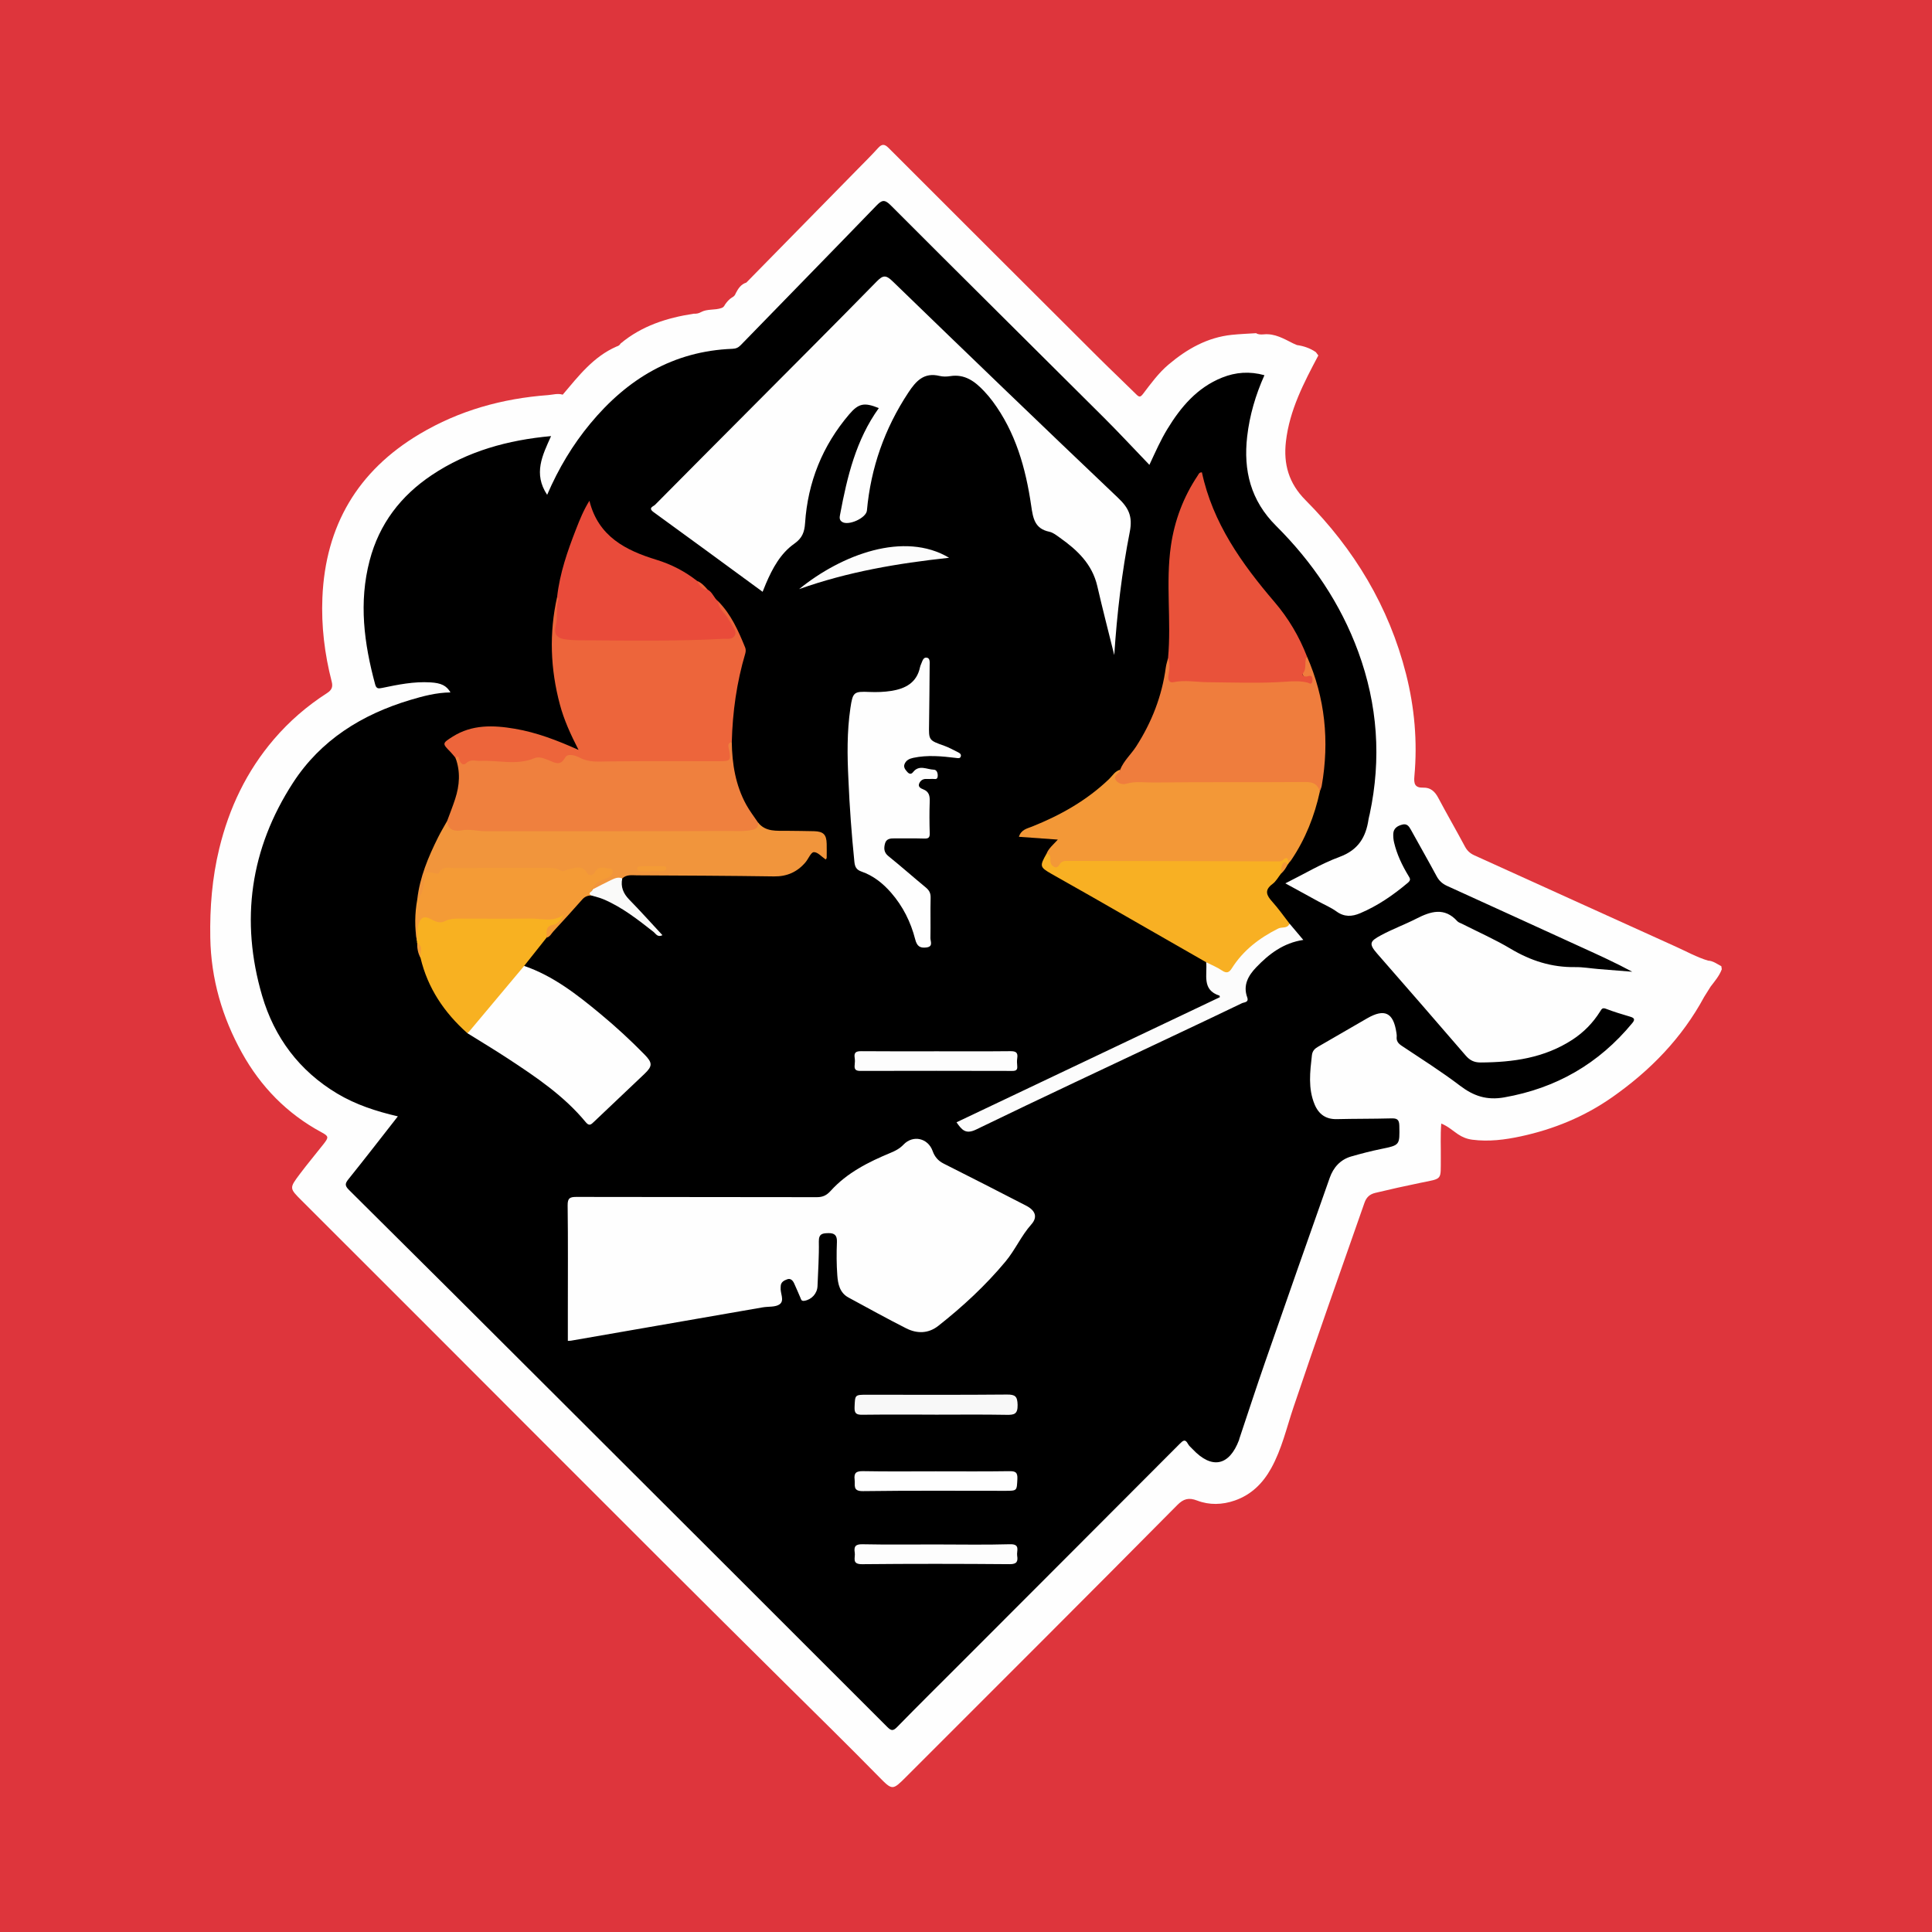 <?xml version="1.0" encoding="utf-8"?>
<!-- Generator: Adobe Illustrator 17.0.0, SVG Export Plug-In . SVG Version: 6.00 Build 0)  -->
<!DOCTYPE svg PUBLIC "-//W3C//DTD SVG 1.1//EN" "http://www.w3.org/Graphics/SVG/1.1/DTD/svg11.dtd">
<svg version="1.1" id="Layer_1" xmlns="http://www.w3.org/2000/svg" xmlns:xlink="http://www.w3.org/1999/xlink" x="0px" y="0px"
	 width="200px" height="200px" viewBox="0 0 200 200" enable-background="new 0 0 200 200" xml:space="preserve">
<rect fill="#DE353C" width="200" height="200"/>
<g>
	<path fill="#FEFEFE" d="M74.688,31.885c0.177-0.052,0.281-0.181,0.355-0.34c0.201-0.288,0.421-0.558,0.725-0.746
		c0.187-0.094,0.328-0.229,0.393-0.435c0.251-0.484,0.536-0.935,1.099-1.111c3.835-3.906,7.671-7.812,11.504-11.719
		c0.717-0.731,1.448-1.45,2.133-2.21c0.394-0.436,0.671-0.428,1.085-0.013c7.251,7.255,14.511,14.5,21.775,21.741
		c1.278,1.274,2.593,2.51,3.875,3.78c0.301,0.299,0.424,0.297,0.7-0.065c0.81-1.065,1.603-2.158,2.633-3.028
		c1.905-1.61,4.015-2.811,6.552-3.077c0.834-0.087,1.674-0.116,2.512-0.171c0.246,0.157,0.519,0.139,0.792,0.122
		c1.146-0.113,2.082,0.454,3.045,0.936c0.129,0.057,0.258,0.114,0.387,0.17c0.708,0.099,1.369,0.326,1.962,0.733
		c0.086,0.115,0.172,0.23,0.258,0.345c-1.496,2.823-2.977,5.648-3.353,8.896c-0.273,2.35,0.289,4.335,2.025,6.08
		c5.044,5.072,8.638,11.027,10.408,18.001c0.881,3.47,1.191,7.009,0.864,10.583c-0.07,0.763,0.036,1.208,0.924,1.18
		c0.737-0.023,1.194,0.393,1.537,1.037c0.904,1.701,1.868,3.37,2.777,5.069c0.228,0.427,0.531,0.702,0.959,0.896
		c6.964,3.155,13.922,6.32,20.888,9.469c1.093,0.494,2.147,1.08,3.301,1.433c0.535,0.023,0.943,0.349,1.389,0.583
		c0.016,0.104,0.032,0.209,0.047,0.313c-0.252,0.685-0.724,1.228-1.157,1.796c-0.22,0.351-0.441,0.702-0.661,1.053
		c-2.307,4.28-5.605,7.658-9.56,10.421c-2.855,1.995-6.025,3.295-9.423,4.027c-1.65,0.355-3.317,0.569-5.017,0.349
		c-0.559-0.072-1.04-0.263-1.499-0.573c-0.544-0.367-1.032-0.823-1.724-1.101c-0.098,1.236-0.033,2.432-0.046,3.626
		c-0.024,2.269,0.22,2.037-2.093,2.508c-1.567,0.319-3.126,0.669-4.682,1.042c-0.588,0.141-0.926,0.453-1.128,1.03
		c-2.472,7.06-4.975,14.109-7.359,21.199c-0.71,2.112-1.202,4.302-2.296,6.277c-0.866,1.563-2.06,2.746-3.768,3.341
		c-1.292,0.45-2.636,0.49-3.896,0.005c-0.883-0.34-1.427-0.172-2.061,0.468c-9.318,9.411-18.696,18.763-28.06,28.128
		c-1.411,1.411-1.426,1.425-2.817,0.008c-3.232-3.294-6.528-6.524-9.806-9.771c-16.721-16.56-33.292-33.27-49.956-49.886
		c-1.286-1.283-1.286-1.286-0.198-2.741c0.795-1.063,1.653-2.077,2.471-3.122c0.545-0.697,0.533-0.801-0.245-1.221
		c-3.555-1.92-6.265-4.708-8.209-8.207c-2.05-3.689-3.203-7.653-3.28-11.912c-0.056-3.122,0.19-6.205,0.929-9.242
		c1.021-4.197,2.821-7.994,5.648-11.302c1.605-1.877,3.441-3.46,5.505-4.787c0.487-0.313,0.631-0.636,0.486-1.196
		c-0.735-2.849-1.087-5.751-0.963-8.69c0.314-7.443,3.645-13.115,10.066-16.937c4.098-2.44,8.562-3.676,13.295-4.028
		c0.506-0.038,1.006-0.207,1.517-0.043l0.019-0.023c1.621-1.911,3.157-3.916,5.553-4.961c0.174-0.054,0.328-0.135,0.414-0.308
		c2.195-1.837,4.801-2.665,7.572-3.089c0.264,0.01,0.518-0.025,0.751-0.163C73.224,31.95,74,32.136,74.688,31.885z"/>
	<g>
		<path d="M41.186,115.565c-2.284-0.532-4.364-1.217-6.27-2.355c-3.934-2.35-6.516-5.816-7.782-10.135
			c-2.283-7.79-1.229-15.217,3.196-22.04c2.874-4.432,7.131-7.074,12.131-8.573c1.348-0.404,2.711-0.765,4.172-0.783
			c-0.418-0.713-0.966-0.972-2.071-1.039c-1.706-0.105-3.363,0.232-5.016,0.577c-0.383,0.08-0.589,0.08-0.71-0.369
			c-1.15-4.238-1.71-8.489-0.568-12.835c0.997-3.794,3.223-6.686,6.432-8.833c3.712-2.483,7.882-3.628,12.348-4.035
			c-0.89,1.974-1.867,3.884-0.407,6.078c1.184-2.746,2.646-5.18,4.473-7.382c3.828-4.616,8.578-7.496,14.71-7.732
			c0.353-0.014,0.598-0.116,0.855-0.381c4.676-4.816,9.376-9.609,14.041-14.436c0.569-0.589,0.848-0.68,1.494-0.033
			c7.337,7.352,14.721,14.656,22.077,21.989c1.554,1.549,3.047,3.16,4.695,4.874c0.646-1.39,1.173-2.58,1.851-3.693
			c1.404-2.305,3.091-4.305,5.678-5.342c1.406-0.563,2.849-0.669,4.379-0.245c-0.921,2.051-1.534,4.15-1.787,6.341
			c-0.407,3.531,0.368,6.639,2.988,9.249c3.746,3.731,6.671,8.033,8.508,13.033c2.016,5.489,2.404,11.085,1.191,16.798
			c-0.037,0.176-0.094,0.349-0.12,0.527c-0.268,1.863-1.061,3.2-2.994,3.912c-1.905,0.702-3.675,1.774-5.621,2.742
			c1.171,0.642,2.289,1.255,3.408,1.867c0.633,0.346,1.312,0.628,1.891,1.048c0.809,0.587,1.609,0.534,2.449,0.177
			c1.818-0.772,3.421-1.876,4.927-3.146c0.346-0.291,0.236-0.452,0.072-0.721c-0.656-1.082-1.2-2.216-1.491-3.454
			c-0.068-0.289-0.096-0.596-0.084-0.893c0.024-0.577,0.424-0.823,0.926-0.958c0.49-0.132,0.699,0.168,0.902,0.538
			c0.882,1.604,1.795,3.192,2.661,4.805c0.257,0.479,0.599,0.782,1.086,1.004c4.681,2.126,9.354,4.267,14.03,6.403
			c1.715,0.783,3.433,1.562,5.132,2.481c-1.163-0.093-2.327-0.184-3.49-0.28c-0.812-0.067-1.623-0.211-2.434-0.2
			c-2.417,0.034-4.586-0.659-6.657-1.896c-1.622-0.969-3.365-1.735-5.053-2.593c-0.161-0.082-0.357-0.135-0.471-0.261
			c-1.335-1.48-2.76-1.023-4.247-0.264c-1.204,0.614-2.485,1.083-3.672,1.726c-1.09,0.59-1.299,0.843-0.397,1.872
			c3.077,3.509,6.13,7.04,9.181,10.571c0.417,0.482,0.857,0.721,1.537,0.718c3.364-0.015,6.602-0.467,9.5-2.35
			c1.184-0.77,2.143-1.753,2.886-2.943c0.164-0.263,0.241-0.401,0.599-0.264c0.813,0.311,1.65,0.566,2.486,0.811
			c0.424,0.124,0.567,0.27,0.244,0.662c-3.472,4.212-7.881,6.754-13.275,7.7c-1.798,0.316-3.16-0.144-4.562-1.21
			c-1.937-1.473-4.004-2.778-6.032-4.129c-0.366-0.244-0.572-0.495-0.527-0.938c0.015-0.148-0.01-0.302-0.033-0.45
			c-0.311-2.055-1.218-2.497-3.021-1.461c-1.695,0.974-3.382,1.965-5.078,2.938c-0.358,0.205-0.592,0.438-0.644,0.889
			c-0.194,1.713-0.412,3.423,0.277,5.081c0.422,1.015,1.158,1.557,2.306,1.529c1.87-0.046,3.742-0.026,5.611-0.077
			c0.585-0.016,0.843,0.078,0.856,0.758c0.04,2.028,0.07,2.008-1.915,2.415c-1.03,0.211-2.051,0.477-3.063,0.767
			c-1.13,0.324-1.848,1.143-2.224,2.204c-2.252,6.363-4.484,12.733-6.701,19.108c-0.916,2.635-1.779,5.289-2.665,7.934
			c-0.009,0.028-0.007,0.061-0.017,0.089c-1.019,2.716-2.83,3.078-4.817,0.963c-0.165-0.175-0.367-0.333-0.476-0.539
			c-0.288-0.542-0.509-0.357-0.844-0.021c-7.492,7.516-14.994,15.023-22.494,22.531c-2.259,2.261-4.534,4.507-6.768,6.793
			c-0.424,0.434-0.622,0.399-1.028-0.007c-11.354-11.359-22.721-22.706-34.089-34.051c-7.201-7.187-14.401-14.375-21.628-21.536
			c-0.476-0.472-0.395-0.693-0.035-1.142C37.791,119.932,39.444,117.791,41.186,115.565z"/>
		<path fill="#FEFEFE" d="M58.783,138.807c0-1.038,0-2.059,0-3.079c0-3.65,0.026-7.3-0.021-10.949
			c-0.01-0.758,0.239-0.875,0.913-0.874c8.295,0.021,16.589,0.007,24.884,0.026c0.624,0.001,1.011-0.19,1.441-0.664
			c1.694-1.869,3.9-2.975,6.192-3.927c0.494-0.205,0.936-0.428,1.337-0.848c0.992-1.04,2.538-0.675,3.016,0.659
			c0.217,0.605,0.567,1.016,1.149,1.308c2.848,1.43,5.683,2.886,8.517,4.344c0.971,0.5,1.234,1.179,0.553,1.946
			c-1.049,1.18-1.666,2.632-2.669,3.838c-2.073,2.49-4.43,4.672-6.966,6.668c-1.03,0.811-2.204,0.817-3.32,0.253
			c-2.013-1.016-3.984-2.115-5.969-3.186c-0.918-0.495-1.098-1.409-1.163-2.308c-0.083-1.14-0.086-2.291-0.039-3.434
			c0.028-0.686-0.233-0.94-0.877-0.926c-0.579,0.012-1.012,0.037-0.995,0.866c0.032,1.535-0.082,3.073-0.137,4.61
			c-0.028,0.782-0.619,1.41-1.365,1.529c-0.325,0.052-0.336-0.163-0.414-0.338c-0.219-0.492-0.417-0.993-0.647-1.48
			c-0.135-0.285-0.36-0.535-0.708-0.409c-0.335,0.12-0.676,0.294-0.677,0.745c0,0.03-0.001,0.06-0.005,0.09
			c-0.064,0.597,0.431,1.356-0.104,1.75c-0.429,0.316-1.159,0.217-1.752,0.32c-6.614,1.148-13.228,2.3-19.842,3.449
			C59.03,138.802,58.942,138.798,58.783,138.807z"/>
		<path fill="#FEFEFE" d="M115.348,67.813c-0.588-2.377-1.206-4.748-1.755-7.134c-0.525-2.28-2.071-3.739-3.872-5.012
			c-0.343-0.243-0.703-0.539-1.095-0.621c-1.519-0.317-1.688-1.398-1.878-2.703c-0.563-3.866-1.606-7.589-3.988-10.798
			c-0.269-0.362-0.563-0.708-0.872-1.037c-0.956-1.019-2.009-1.818-3.54-1.569c-0.352,0.057-0.738,0.061-1.082-0.022
			c-1.612-0.392-2.433,0.507-3.239,1.728c-2.455,3.72-3.881,7.776-4.284,12.204c-0.07,0.774-1.904,1.607-2.567,1.178
			c-0.324-0.21-0.262-0.49-0.204-0.797c0.729-3.882,1.639-7.698,4.003-10.986c-1.502-0.605-2.087-0.506-3.075,0.656
			c-2.76,3.243-4.277,7.011-4.559,11.25c-0.062,0.936-0.298,1.558-1.11,2.129c-1.435,1.01-2.257,2.544-2.942,4.135
			c-0.113,0.262-0.214,0.528-0.344,0.848c-3.797-2.78-7.529-5.528-11.282-8.245c-0.617-0.447-0.024-0.587,0.146-0.759
			c3.266-3.304,6.549-6.591,9.825-9.885c4.382-4.405,8.777-8.797,13.123-13.236c0.652-0.666,0.956-0.687,1.643-0.021
			c7.748,7.505,15.517,14.99,23.339,22.419c1.098,1.042,1.529,1.917,1.215,3.518C116.132,59.243,115.632,63.496,115.348,67.813z"/>
		<path fill="#ED653B" d="M47.154,78.452c-0.174-0.205-0.336-0.423-0.524-0.614c-0.853-0.867-0.869-0.885,0.211-1.571
			c2.02-1.283,4.23-1.207,6.467-0.825c2.233,0.381,4.334,1.181,6.583,2.188c-0.83-1.619-1.504-3.101-1.927-4.68
			c-0.992-3.7-1.129-7.422-0.289-11.169c0.459,0.075,0.338,0.435,0.314,0.705c-0.067,0.749-0.02,1.506-0.165,2.25
			c-0.137,0.702,0.166,1.096,0.871,1.19c0.927,0.123,1.862,0.097,2.792,0.106c3.041,0.03,6.083,0.04,9.123-0.001
			c1.442-0.02,2.879-0.193,4.326-0.192c0.824,0,0.967-0.302,0.583-1.021c-0.284-0.532-0.668-1.001-0.994-1.507
			c-0.205-0.318-0.489-0.647-0.173-1.06c1.339,1.359,2.09,3.062,2.792,4.791c0.072,0.178,0.063,0.423,0.006,0.613
			c-0.887,2.989-1.315,6.047-1.395,9.158c-0.265,0.362-0.105,0.751-0.076,1.134c0.06,0.803-0.136,1.042-0.933,1.1
			c-0.631,0.046-1.265,0.008-1.898,0.018c-3.705,0.061-7.412-0.13-11.115,0.107c-0.464,0.03-0.879-0.164-1.306-0.318
			c-0.72-0.261-1.432-0.453-2.119,0.148c-0.348,0.304-0.815,0.242-1.209,0.072c-0.847-0.366-1.658-0.308-2.548-0.094
			c-1.63,0.391-3.297,0.025-4.949,0.039c-0.269,0.002-0.559-0.11-0.801,0.03C47.999,79.512,47.513,79.173,47.154,78.452z"/>
		<path fill="#EF803E" d="M47.154,78.452c0.28-0.273,0.332-0.064,0.388,0.175c0.092,0.391,0.433,0.657,0.702,0.392
			c0.49-0.482,0.972-0.223,1.491-0.248c1.864-0.091,3.76,0.485,5.6-0.287c0.475-0.199,0.985,0.035,1.481,0.22
			c0.56,0.209,1.169,0.673,1.682-0.276c0.273-0.505,1.156-0.188,1.472-0.015c0.996,0.542,1.978,0.419,3.017,0.407
			c3.832-0.045,7.664-0.017,11.496-0.019c1.136-0.001,1.189-0.076,0.987-1.188c-0.055-0.304-0.222-0.681,0.284-0.801
			c0.033,2.268,0.388,4.467,1.491,6.482c0.354,0.648,0.815,1.237,1.227,1.853c0.266,0.447,0.159,0.752-0.338,0.926
			c-0.374,0.131-0.754,0.198-1.15,0.203c-8.878,0.108-17.756,0.037-26.634,0.026c-1.044-0.001-2.101-0.039-3.145-0.144
			c-0.692-0.07-1.137-0.388-0.909-1.19c0.276-0.752,0.575-1.496,0.822-2.257C47.577,81.3,47.682,79.876,47.154,78.452z"/>
		<path fill="#F39837" d="M136.635,81.922c-0.554,2.553-1.502,4.941-2.967,7.114c-0.082,0.122-0.188,0.228-0.283,0.341
			c-0.749-0.098-1.493,0.039-2.242,0.037c-6.599-0.023-13.199-0.014-19.798-0.011c-0.478,0-0.949-0.014-1.403,0.237
			c-0.882,0.489-1.289,0.279-1.493-0.727c-0.036-0.176-0.052-0.355-0.119-0.524c0.219-0.57,0.698-0.94,1.177-1.473
			c-1.387-0.1-2.679-0.193-4.03-0.291c0.233-0.749,0.847-0.852,1.342-1.05c2.953-1.176,5.676-2.71,7.99-4.924
			c0.359-0.344,0.612-0.83,1.148-0.97c-0.034,1.08-0.034,1.079,1.431,1.06c4.515-0.06,9.03-0.047,13.545-0.03
			c1.504,0.006,3.008-0.138,4.512,0.001C136.348,80.794,136.555,81,136.635,81.922z"/>
		<path fill="#EF7D3D" d="M136.635,81.922c-0.232-0.705-0.662-0.975-1.456-0.968c-5.253,0.041-10.506-0.012-15.758,0.052
			c-0.932,0.011-1.888-0.154-2.824,0.125c-0.429,0.128-0.906-0.05-1.116-0.42c-0.255-0.451,0.418-0.631,0.476-1.03
			c0.37-0.93,1.133-1.59,1.664-2.416c1.614-2.512,2.666-5.215,3.063-8.175c0.043-0.323,0.153-0.636,0.231-0.954
			c0.624,0.362,0.318,0.957,0.347,1.457c0.023,0.396,0.016,0.698,0.564,0.693c3.131-0.032,6.259,0.21,9.391,0.112
			c1.35-0.042,2.7-0.097,4.068-0.037c-0.729-0.517-0.716-1.592,0.011-2.41c1.888,4.303,2.332,8.772,1.532,13.382
			C136.793,81.535,136.7,81.726,136.635,81.922z"/>
		<path fill="#E9523A" d="M135.295,67.952c-0.327,0.519,0.024,1.17-0.391,1.718c-0.198,0.262,0.157,0.44,0.485,0.333
			c0.183-0.06,0.384-0.086,0.446,0.138c0.045,0.162,0.052,0.378-0.021,0.52c-0.118,0.229-0.306,0.038-0.467-0.002
			c-0.722-0.178-1.497-0.145-2.189-0.094c-2.708,0.197-5.412,0.076-8.115,0.057c-1.19-0.008-2.369-0.253-3.572-0.002
			c-0.462,0.096-0.59-0.288-0.512-0.717c0.107-0.59,0.183-1.183-0.045-1.766c0.36-3.876-0.264-7.777,0.298-11.646
			c0.382-2.625,1.298-5.052,2.775-7.261c0.095-0.143,0.146-0.346,0.435-0.332c1.119,5.237,4.112,9.441,7.519,13.425
			C133.375,63.998,134.493,65.887,135.295,67.952z"/>
		<path fill="#F1953C" d="M46.297,84.969c0.012,1.039,0.931,1.095,1.48,0.992c0.873-0.164,1.668,0.09,2.498,0.089
			c8.385-0.008,16.769,0.009,25.154-0.027c0.818-0.003,1.649,0.071,2.482-0.124c0.506-0.118,0.575-0.351,0.561-0.751
			c0.796,0.992,1.918,0.842,2.993,0.857c0.933,0.013,1.867,0.014,2.8,0.039c0.974,0.026,1.292,0.349,1.313,1.307
			c0.01,0.481,0.006,0.963,0.001,1.445c0,0.048-0.05,0.096-0.099,0.183c-0.416-0.282-0.836-0.783-1.235-0.765
			c-0.303,0.013-0.56,0.7-0.868,1.06c-0.85,0.995-1.906,1.471-3.249,1.451c-4.726-0.068-9.452-0.087-14.179-0.111
			c-0.525-0.003-1.091-0.108-1.533,0.323c-0.797,0.322-1.619,0.584-2.353,1.055c-0.252,0.162-0.593,0.357-0.823-0.086
			c0.122-0.711,0.73-0.896,1.26-1.17c0.178-0.092,0.472-0.159,0.388-0.411c-0.095-0.285-0.397-0.192-0.63-0.165
			c-0.154,0.018-0.288,0.098-0.396,0.203c-0.467,0.451-0.926,0.502-1.419,0.029c-0.369-0.353-0.842-0.342-1.277-0.2
			c-0.602,0.196-1.177,0.2-1.764-0.018c-0.083-0.031-0.177-0.042-0.267-0.043c-3.551-0.052-7.103-0.041-10.654-0.004
			c-0.677,0.007-1.189,0.68-1.963,0.507c-0.262-0.059-0.331,0.379-0.344,0.648c-0.027,0.524-0.261,0.987-0.419,1.471
			c-0.081,0.248-0.172,0.557-0.56,0.354c0.258-2.296,1.138-4.384,2.155-6.424C45.641,86.098,45.98,85.539,46.297,84.969z"/>
		<path fill="#FEFEFE" d="M87.829,80.7c-0.125-2.473-0.158-4.944,0.205-7.404c0.245-1.659,0.36-1.734,1.972-1.664
			c0.749,0.032,1.514,0.007,2.254-0.109c1.453-0.228,2.644-0.838,2.98-2.454c0.024-0.117,0.069-0.231,0.119-0.34
			c0.131-0.292,0.216-0.736,0.615-0.642c0.315,0.074,0.267,0.486,0.263,0.789c-0.022,2.021-0.023,4.043-0.061,6.064
			c-0.032,1.702-0.046,1.689,1.602,2.274c0.479,0.17,0.925,0.433,1.385,0.654c0.168,0.081,0.344,0.19,0.307,0.393
			c-0.055,0.3-0.317,0.221-0.512,0.198c-1.47-0.178-2.939-0.322-4.411-0.009c-0.403,0.086-0.754,0.247-0.911,0.652
			c-0.127,0.328,0.08,0.571,0.279,0.8c0.186,0.215,0.4,0.292,0.602,0.032c0.63-0.813,1.435-0.274,2.157-0.256
			c0.326,0.008,0.43,0.405,0.392,0.72c-0.045,0.37-0.364,0.213-0.576,0.233c-0.209,0.02-0.422,0.01-0.632,0.006
			c-0.347-0.006-0.586,0.187-0.705,0.474c-0.146,0.351,0.185,0.509,0.406,0.594c0.632,0.242,0.705,0.7,0.684,1.294
			c-0.039,1.085-0.031,2.173,0.002,3.258c0.013,0.443-0.124,0.562-0.557,0.549c-1.025-0.032-2.052-0.003-3.077-0.018
			c-0.452-0.006-0.872,0.038-1.001,0.552c-0.12,0.478-0.116,0.907,0.355,1.285c1.314,1.056,2.575,2.177,3.876,3.249
			c0.354,0.292,0.509,0.589,0.497,1.065c-0.037,1.387,0.01,2.776-0.021,4.163c-0.008,0.343,0.317,0.883-0.407,0.977
			c-0.677,0.088-0.987-0.128-1.17-0.843c-0.458-1.791-1.273-3.426-2.504-4.835c-0.848-0.97-1.835-1.752-3.051-2.176
			c-0.556-0.194-0.689-0.505-0.743-1.046C88.158,86.36,87.946,83.534,87.829,80.7z"/>
		<path fill="#F8B023" d="M108.329,88.388c0.512,0.052,0.372,0.453,0.402,0.759c0.03,0.3,0.191,0.52,0.456,0.619
			c0.238,0.089,0.405-0.112,0.507-0.287c0.202-0.348,0.508-0.361,0.852-0.361c7.25,0.016,14.501,0.024,21.751,0.049
			c0.19,0.001,0.346,0.016,0.49-0.119c0.537-0.506,0.543-0.044,0.597,0.329c0.006,0.051-0.016,0.082-0.066,0.092
			c-0.593,0.046-0.454,0.627-0.685,0.938c-0.297,0.373-0.534,0.829-0.904,1.103c-0.884,0.653-0.605,1.19-0.011,1.85
			c0.638,0.709,1.186,1.497,1.774,2.251c-0.009,0.357-0.216,0.497-0.543,0.604c-1.976,0.647-3.59,1.84-4.791,3.511
			c-0.992,1.38-1.082,1.295-2.631,0.481c-0.274-0.144-0.483-0.353-0.664-0.596c-3.982-2.282-7.962-4.566-11.946-6.845
			c-1.355-0.775-2.72-1.532-4.074-2.307C107.633,89.767,107.611,89.659,108.329,88.388z"/>
		<path fill="#FEFEFE" d="M54.261,99.99c3.017,1.039,5.477,2.968,7.888,4.966c1.598,1.324,3.124,2.73,4.576,4.213
			c0.838,0.857,0.832,1.198-0.011,2.001c-1.741,1.66-3.493,3.307-5.236,4.965c-0.277,0.264-0.475,0.477-0.836,0.039
			c-2.25-2.729-5.147-4.679-8.066-6.594c-1.379-0.905-2.796-1.753-4.195-2.626c0.195-0.841,0.895-1.335,1.393-1.954
			c1.225-1.522,2.516-2.99,3.722-4.53C53.679,100.238,53.831,99.87,54.261,99.99z"/>
		<path fill="#E94B3A" d="M74.351,62.25c0.007,0.808,0.735,1.208,1.047,1.845c0.078,0.16,0.224,0.289,0.295,0.452
			c0.176,0.401,0.618,0.782,0.367,1.24c-0.252,0.461-0.793,0.319-1.237,0.343c-4.513,0.244-9.029,0.195-13.545,0.158
			c-0.941-0.008-1.888,0.033-2.843-0.118c-0.964-0.153-1.083-0.732-0.899-1.41c0.249-0.918-0.034-1.87,0.284-2.767
			c0.017-0.048-0.094-0.14-0.146-0.212c0.275-2.438,1.072-4.732,1.957-6.998c0.381-0.974,0.768-1.951,1.385-2.945
			c0.922,3.709,3.763,5.137,6.943,6.111c1.554,0.476,2.943,1.2,4.21,2.192c0.369,0.291,0.645,0.697,1.086,0.901
			C73.778,61.303,73.901,61.925,74.351,62.25z"/>
		<path fill="#F8B121" d="M54.261,99.99c-1.894,2.261-3.788,4.522-5.683,6.782c-0.057,0.068-0.13,0.123-0.196,0.184
			c-2.387-2.12-4.102-4.658-4.849-7.797c-0.174-0.499-0.019-1.072-0.346-1.536c-0.038-0.038-0.042-0.079-0.013-0.124
			c-0.12-0.627-0.119-1.255,0.015-1.877c0.156-0.72,0.555-1.017,1.235-0.775c0.779,0.277,1.504,0.263,2.292,0.058
			c0.698-0.182,1.44-0.074,2.162-0.069c2.531,0.016,5.063-0.058,7.593,0.042c0.471,0.019,0.883-0.143,1.304-0.312
			c0.214-0.086,0.476-0.214,0.64,0.073c0.14,0.246-0.103,0.376-0.229,0.528c-0.53,0.637-1.343,1.034-1.604,1.898
			C55.808,98.041,55.034,99.016,54.261,99.99z"/>
		<path fill="#F49B36" d="M56.581,97.066c0.03-0.571-0.194-1.215,0.768-1.35c0.401-0.057,0.739-0.56,1.015-1.026
			c-1.106,0.806-2.292,0.383-3.415,0.397c-2.412,0.031-4.825,0.011-7.238,0.008c-0.572-0.001-1.129-0.014-1.67,0.272
			c-0.507,0.268-1.021,0.004-1.462-0.229c-0.792-0.419-1.084-0.04-1.291,0.656c-0.169,0.566-0.023,1.142-0.116,1.706
			c-0.265-1.466-0.24-2.93,0.023-4.394c0.515-0.483,0.619-1.157,0.698-1.784c0.137-1.088,0.124-1.131,1.142-0.916
			c0.151,0.032,0.323,0.114,0.401-0.052c0.329-0.704,0.96-0.5,1.502-0.502c3.168-0.012,6.336-0.006,9.504-0.006
			c0.54,0,1.087-0.058,1.58,0.258c0.309,0.198,0.566-0.056,0.85-0.118c0.68-0.148,1.388-0.47,1.91,0.384
			c0.22,0.361,0.622,0.264,0.802-0.09c0.394-0.778,1.032-0.367,1.577-0.364c0.175,0.001,0.323,0.213,0.258,0.408
			c-0.098,0.293-0.321,0.497-0.622,0.595c-0.634,0.206-1.249,0.433-1.471,1.161c0.253,0.195-0.388,0.336-0.033,0.54
			c0.005,0.003-0.002,0.048-0.013,0.054c-0.025,0.013-0.056,0.013-0.085,0.018c-0.363,0.015-0.659,0.124-0.919,0.42
			c-0.981,1.118-1.987,2.216-2.995,3.311C57.069,96.656,56.933,96.982,56.581,97.066z"/>
		<path fill="#FCFCFC" d="M124.862,99.611c0.552,0.282,1.139,0.513,1.647,0.86c0.481,0.328,0.742,0.192,1.009-0.231
			c1.177-1.868,2.86-3.144,4.807-4.12c0.382-0.192,0.948,0.042,1.167-0.51c0.455,0.539,0.91,1.079,1.426,1.691
			c-2.071,0.311-3.556,1.46-4.873,2.834c-0.81,0.845-1.392,1.841-0.936,3.1c0.2,0.552-0.314,0.507-0.544,0.618
			c-2.353,1.139-4.719,2.25-7.082,3.368c-6.816,3.224-13.649,6.416-20.433,9.706c-1.084,0.526-1.478,0.046-2.032-0.748
			c9.109-4.327,18.183-8.638,27.259-12.949c-0.014-0.07-0.013-0.155-0.036-0.162C124.377,102.474,125.001,100.89,124.862,99.611z"/>
		<path fill="#F8F8F8" d="M96.778,146.442c-2.503,0-5.007-0.018-7.51,0.013c-0.614,0.008-0.832-0.131-0.804-0.792
			c0.055-1.28,0.012-1.28,1.3-1.28c4.826,0.001,9.652,0.025,14.477-0.02c0.863-0.008,1.081,0.194,1.101,1.071
			c0.021,0.962-0.356,1.043-1.145,1.029c-2.472-0.045-4.946-0.017-7.419-0.017C96.778,146.445,96.778,146.444,96.778,146.442z"/>
		<path fill="#FDFDFD" d="M96.962,108.829c2.533,0,5.066,0.016,7.598-0.012c0.561-0.006,0.844,0.102,0.745,0.723
			c-0.042,0.265-0.03,0.544-0.002,0.812c0.041,0.4-0.116,0.511-0.508,0.51c-5.247-0.013-10.493-0.017-15.74-0.002
			c-0.503,0.001-0.632-0.183-0.578-0.634c0.029-0.238,0.036-0.487-0.001-0.722c-0.093-0.586,0.173-0.692,0.706-0.686
			C91.775,108.843,94.369,108.829,96.962,108.829z"/>
		<path fill="#FEFEFE" d="M96.865,152.312c2.531,0,5.063,0.023,7.594-0.016c0.644-0.01,0.896,0.097,0.859,0.814
			c-0.063,1.216-0.011,1.218-1.247,1.219c-4.912,0.001-9.825-0.035-14.737,0.032c-1.095,0.015-0.791-0.609-0.863-1.182
			c-0.091-0.727,0.181-0.898,0.889-0.885C91.861,152.34,94.363,152.312,96.865,152.312z"/>
		<path fill="#FDFDFD" d="M96.866,159.882c2.561,0.001,5.124,0.051,7.684-0.023c1.118-0.032,0.668,0.693,0.746,1.183
			c0.095,0.596-0.023,0.887-0.778,0.881c-5.093-0.041-10.186-0.049-15.278,0.002c-1.105,0.011-0.674-0.687-0.755-1.187
			c-0.102-0.624,0.055-0.892,0.789-0.877C91.803,159.913,94.335,159.881,96.866,159.882z"/>
		<path fill="#FCFCFC" d="M98.251,57.74c-5.342,0.581-10.438,1.438-15.529,3.245C87.136,57.397,93.603,54.967,98.251,57.74z"/>
		<path fill="#FAFAF9" d="M61.195,92.693c-0.463-0.313,0.234-0.377,0.131-0.612c0.634-0.324,1.261-0.662,1.905-0.967
			c0.369-0.175,0.753-0.37,1.186-0.179c-0.18,0.866,0.099,1.552,0.717,2.185c1.168,1.194,2.283,2.44,3.444,3.69
			c-0.514,0.253-0.679-0.147-0.912-0.33c-1.631-1.28-3.258-2.564-5.185-3.384C62.069,92.921,61.624,92.825,61.195,92.693z"/>
		<path fill="#F39837" d="M132.634,90.407c0.021-0.283-0.013-0.585,0.078-0.844c0.11-0.314,0.344-0.458,0.607-0.094
			C133.133,89.813,132.947,90.157,132.634,90.407z"/>
		<path fill="#ED653B" d="M73.257,61.043c-0.598-0.016-0.846-0.454-1.086-0.901C72.629,60.326,72.944,60.683,73.257,61.043z"/>
		<path fill="#F49B36" d="M43.186,97.623c0.73,0.373,0.226,1.025,0.346,1.536C43.267,98.681,43.175,98.164,43.186,97.623z"/>
		<path fill="#F49B36" d="M67.439,90.203c-0.357,0-0.714,0.004-1.072-0.002c-0.185-0.003-0.401-0.047-0.411-0.255
			c-0.01-0.211,0.201-0.272,0.386-0.274c0.774-0.006,1.548-0.006,2.322-0.003c0.152,0.001,0.321,0.03,0.318,0.222
			c-0.002,0.165-0.148,0.275-0.295,0.282c-0.415,0.02-0.832,0.007-1.248,0.007C67.439,90.189,67.439,90.196,67.439,90.203z"/>
	</g>
</g>
</svg>
